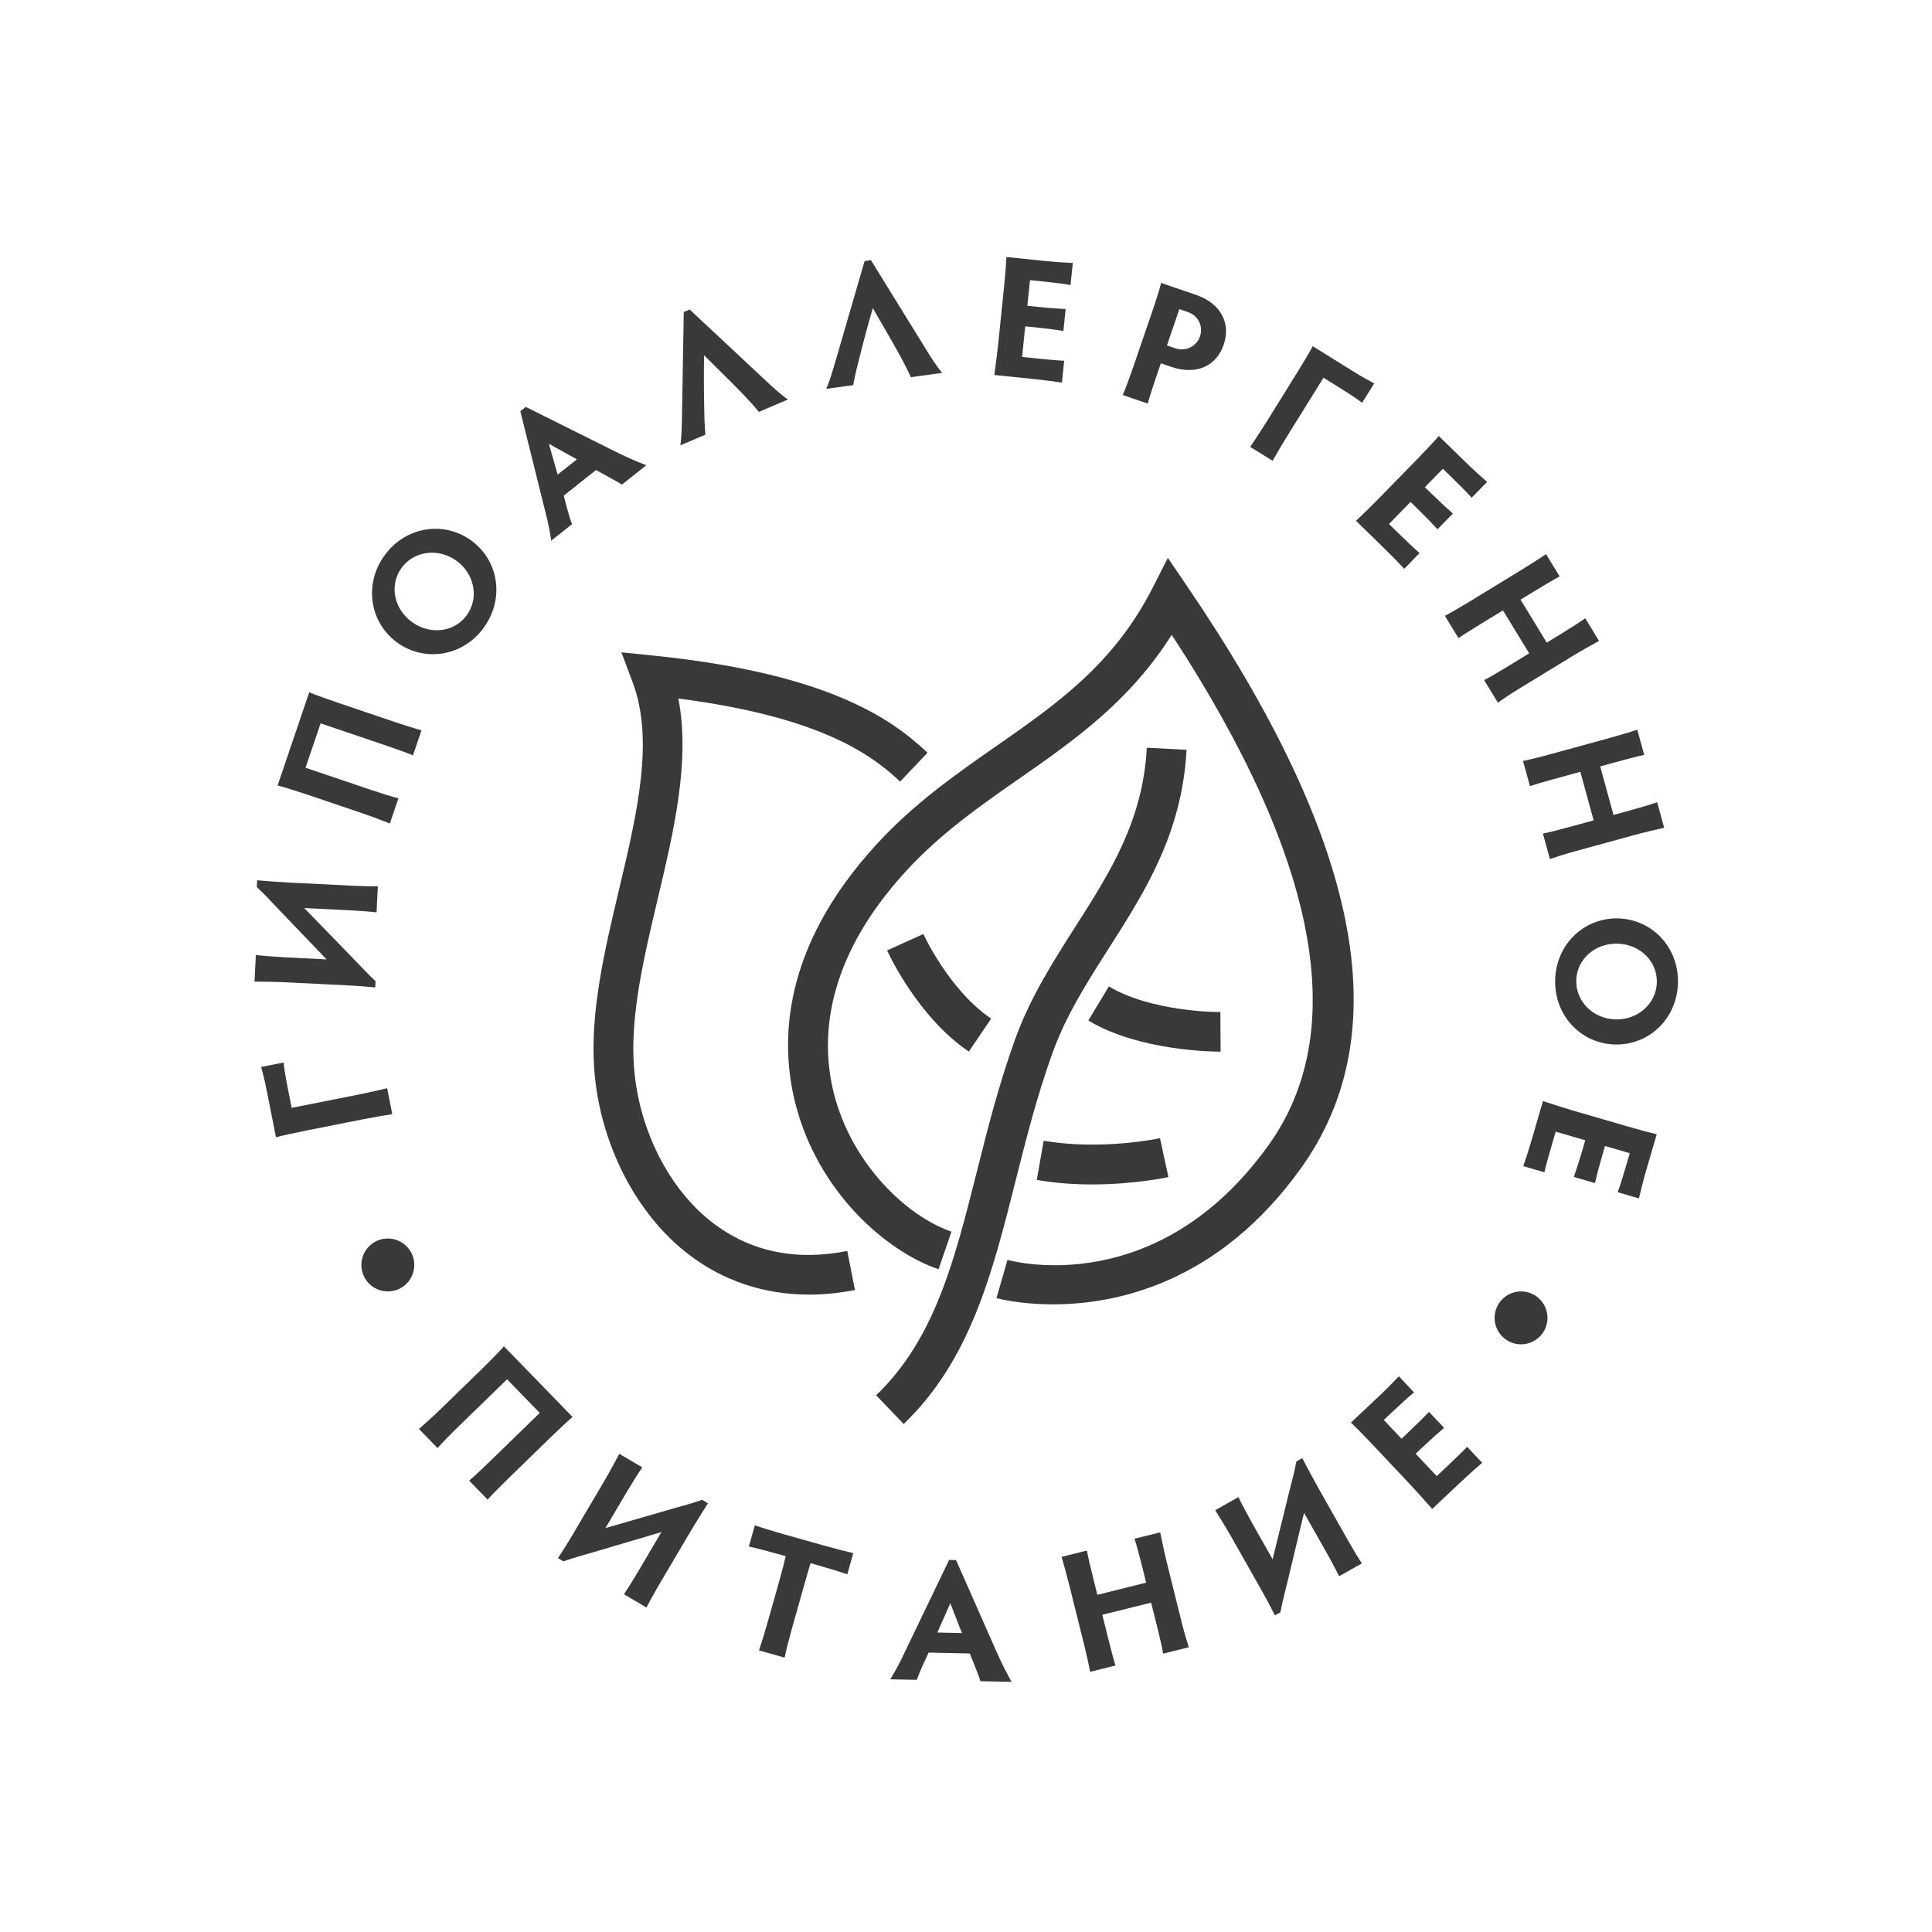 <svg width="120" height="120" viewBox="0 0 120 120" fill="none" xmlns="http://www.w3.org/2000/svg">
<path d="M35.564 88.011C35.311 88.212 34.532 88.954 34.178 89.298L31.628 91.778C31.073 92.317 30.456 92.947 30.286 93.142L29.14 91.963C29.448 91.709 30.079 91.109 30.55 90.652L33.524 87.76L31.494 85.671L28.519 88.564C27.995 89.073 27.394 89.688 27.177 89.943L26.023 88.756C26.277 88.539 26.916 87.963 27.44 87.453L29.929 85.033C30.245 84.726 31.039 83.925 31.302 83.624L35.564 88.011Z" fill="#393939"/>
<path d="M38.754 99.021C38.925 98.773 39.294 98.191 39.578 97.709L41.08 95.162L36.907 96.395C36.322 96.562 35.634 96.755 34.991 96.976L34.658 96.779C35.003 96.258 35.318 95.745 35.547 95.356L37.536 91.985C37.836 91.475 38.245 90.718 38.467 90.299L39.893 91.141C39.636 91.513 39.181 92.244 38.869 92.771L37.607 94.911L41.926 93.663C42.579 93.487 42.938 93.387 43.61 93.158L43.971 93.371C43.658 93.86 43.191 94.609 42.863 95.165L40.907 98.48C40.617 98.971 40.286 99.575 40.152 99.845L38.754 99.021Z" fill="#393939"/>
<path d="M51.146 95.989C51.86 96.19 52.683 96.4 52.999 96.467L52.629 97.781C52.324 97.673 51.513 97.422 50.799 97.22L50.343 97.092C50.225 97.472 50.079 97.988 49.96 98.413L49.205 101.093C49.007 101.796 48.794 102.629 48.735 102.959L47.142 102.51C47.253 102.196 47.507 101.373 47.705 100.67L48.46 97.99C48.58 97.566 48.715 97.046 48.802 96.657L48.347 96.529C47.643 96.331 46.831 96.124 46.514 96.057L46.884 94.744C47.189 94.851 47.99 95.099 48.693 95.298L51.146 95.989Z" fill="#393939"/>
<path d="M60.898 104.423C60.818 104.163 60.685 103.827 60.552 103.491L60.236 102.7L57.679 102.645L57.329 103.401C57.16 103.773 57.047 104.05 56.944 104.339L55.3 104.304C55.579 103.837 55.88 103.306 56.162 102.689L58.951 96.891L59.381 96.901L61.996 102.813C62.273 103.432 62.583 104.019 62.831 104.464L60.898 104.423ZM59.024 99.579L58.222 101.399L59.747 101.432L59.024 99.579Z" fill="#393939"/>
<path d="M67.711 103.839C67.659 103.542 67.514 102.869 67.377 102.318L66.44 98.555C66.255 97.815 66.025 96.976 65.934 96.701L67.507 96.308C67.556 96.595 67.756 97.442 67.941 98.182L68.159 99.057L71.191 98.302L70.973 97.427C70.826 96.832 70.607 96.001 70.467 95.572L72.062 95.176C72.155 95.64 72.332 96.481 72.474 97.054L73.412 100.826C73.547 101.368 73.744 102.027 73.838 102.314L72.243 102.71C72.202 102.411 72.047 101.741 71.909 101.189L71.499 99.543L68.467 100.298L68.879 101.955C69.014 102.497 69.191 103.161 69.284 103.448L67.711 103.839Z" fill="#393939"/>
<path d="M83.175 97.905C83.046 97.633 82.727 97.024 82.451 96.537L80.995 93.965L79.98 98.195C79.832 98.785 79.656 99.477 79.526 100.143L79.189 100.334C78.91 99.775 78.624 99.246 78.401 98.854L76.474 95.449C76.183 94.934 75.731 94.202 75.48 93.802L76.919 92.987C77.114 93.395 77.519 94.155 77.82 94.687L79.043 96.848L80.118 92.485C80.291 91.832 80.383 91.47 80.52 90.775L80.885 90.569C81.153 91.085 81.569 91.862 81.885 92.423L83.781 95.772C84.061 96.267 84.419 96.855 84.587 97.107L83.175 97.905Z" fill="#393939"/>
<path d="M89.239 91.684L89.81 91.146C90.35 90.638 90.906 90.099 91.126 89.863L92.062 90.857C91.813 91.062 91.234 91.578 90.694 92.086L88.957 93.723C88.567 93.278 88.001 92.644 87.669 92.292L85.252 89.725C84.743 89.185 84.146 88.58 83.908 88.361L85.584 86.784C86.116 86.283 86.657 85.728 86.886 85.484L87.829 86.486C87.563 86.691 86.993 87.215 86.461 87.715L85.952 88.194L87.05 89.361L87.496 88.941C88.028 88.439 88.53 87.937 88.758 87.693L89.695 88.687C89.437 88.9 88.906 89.371 88.374 89.872L87.928 90.293L89.239 91.684Z" fill="#393939"/>
<path d="M65.402 81.015C63.299 81.015 61.931 80.64 61.893 80.628L62.577 78.254C62.954 78.356 71.896 80.734 78.787 71.134C83.898 64.016 81.875 53.355 72.777 39.428C70.154 43.588 66.674 46.015 63.294 48.369C60.905 50.035 58.434 51.757 56.286 54.095C51.106 59.729 50.986 64.728 51.797 67.928C52.903 72.289 56.307 75.541 59.098 76.5L58.296 78.837C54.981 77.699 50.784 73.989 49.401 68.534C48.439 64.743 48.538 58.869 54.465 52.42C56.797 49.883 59.381 48.083 61.88 46.342C65.634 43.726 69.178 41.256 71.59 36.514L72.538 34.651L73.713 36.38C84.542 52.29 86.858 64.13 80.794 72.576C75.649 79.742 69.278 81.015 65.402 81.015Z" fill="#393939"/>
<path d="M56.13 88.447L54.418 86.663C58.054 83.169 59.269 78.348 60.676 72.765C61.341 70.126 62.029 67.396 63.029 64.61C63.969 61.987 65.399 59.746 66.782 57.577C68.946 54.185 70.991 50.978 71.23 46.442L73.698 46.572C73.425 51.758 71.107 55.392 68.866 58.907C67.496 61.055 66.202 63.083 65.356 65.445C64.397 68.116 63.724 70.786 63.074 73.367C61.635 79.073 60.278 84.46 56.13 88.447Z" fill="#393939"/>
<path d="M67.834 73.567C66.755 73.567 65.579 73.494 64.397 73.286L64.825 70.851C68.383 71.474 72.013 70.706 72.049 70.696L72.573 73.111C72.454 73.137 70.433 73.567 67.834 73.567Z" fill="#393939"/>
<path d="M75.786 65.321C75.341 65.321 70.727 65.274 67.598 63.385L68.875 61.267C71.514 62.861 75.797 62.886 75.799 62.849L75.814 65.321C75.808 65.321 75.799 65.321 75.786 65.321Z" fill="#393939"/>
<path d="M60.175 65.315C56.985 63.155 55.174 59.199 55.099 59.032L57.351 58.014C57.366 58.049 58.96 61.508 61.562 63.271L60.175 65.315Z" fill="#393939"/>
<path d="M50.244 80.41C47.479 80.41 44.938 79.569 42.783 77.924C39.492 75.409 37.241 70.993 36.908 66.398C36.65 62.833 37.562 58.995 38.442 55.283C39.576 50.5 40.647 45.984 39.296 42.382L38.596 40.517L40.578 40.719C51.18 41.802 55.249 44.512 57.61 46.754L55.908 48.546C53.965 46.701 50.644 44.488 42.134 43.387C42.885 47.262 41.851 51.619 40.847 55.854C40.009 59.385 39.143 63.033 39.374 66.22C39.657 70.131 41.538 73.864 44.284 75.961C46.618 77.745 49.427 78.333 52.626 77.7L53.102 80.127C52.128 80.315 51.174 80.41 50.244 80.41Z" fill="#393939"/>
<path d="M22.469 69.536L19.021 70.22C18.293 70.365 17.454 70.553 17.142 70.637L16.578 67.789C16.436 67.072 16.308 66.594 16.222 66.271L17.614 65.995C17.647 66.328 17.722 66.817 17.864 67.534L18.117 68.81L22.166 68.007C22.883 67.864 23.722 67.676 24.045 67.59L24.365 69.203C24.033 69.248 23.186 69.395 22.469 69.536Z" fill="#393939"/>
<path d="M23.389 56.667C23.09 56.63 22.404 56.575 21.847 56.547L18.897 56.401L21.925 59.52C22.344 59.96 22.834 60.479 23.327 60.945L23.307 61.331C22.686 61.268 22.086 61.227 21.636 61.205L17.732 61.011C17.142 60.982 16.282 60.971 15.809 60.969L15.891 59.317C16.34 59.372 17.197 59.436 17.808 59.466L20.286 59.59L17.178 56.349C16.719 55.853 16.464 55.582 15.95 55.095L15.971 54.677C16.549 54.727 17.428 54.793 18.072 54.824L21.912 55.015C22.48 55.043 23.168 55.056 23.469 55.049L23.389 56.667Z" fill="#393939"/>
<path d="M19.207 42.999C19.502 43.133 20.516 43.488 20.984 43.647L24.353 44.788C25.085 45.037 25.927 45.299 26.178 45.361L25.65 46.918C25.284 46.76 24.463 46.47 23.842 46.26L19.913 44.928L18.978 47.686L22.907 49.017C23.599 49.251 24.42 49.507 24.746 49.583L24.215 51.15C23.906 51.023 23.103 50.716 22.411 50.482L19.123 49.368C18.706 49.226 17.63 48.885 17.243 48.787L19.207 42.999Z" fill="#393939"/>
<path d="M23.851 34.544C25.14 32.719 27.506 32.327 29.226 33.541C30.945 34.755 31.367 37.118 30.079 38.943C28.803 40.751 26.43 41.151 24.709 39.938C22.991 38.723 22.575 36.352 23.851 34.544ZM29.009 38.187C29.771 37.108 29.46 35.612 28.328 34.813C27.197 34.014 25.683 34.221 24.922 35.3C24.16 36.379 24.483 37.857 25.616 38.656C26.747 39.455 28.247 39.266 29.009 38.187Z" fill="#393939"/>
<path d="M38.628 30.101C38.4 29.952 38.084 29.778 37.767 29.604L37.018 29.196L35.013 30.786L35.226 31.591C35.334 31.987 35.423 32.272 35.528 32.56L34.239 33.582C34.156 33.044 34.049 32.443 33.872 31.787L32.319 25.54L32.656 25.273L38.446 28.159C39.054 28.458 39.668 28.713 40.144 28.898L38.628 30.101ZM34.091 27.565L34.636 29.48L35.832 28.531L34.091 27.565Z" fill="#393939"/>
<path d="M42.258 27.66C42.337 27.159 42.345 26.466 42.36 25.841L42.47 19.381L42.836 19.225L47.551 23.63C48.002 24.057 48.517 24.527 48.943 24.813L47.133 25.584C46.905 25.295 46.576 24.934 46.192 24.525C45.317 23.624 44.645 22.976 43.732 22.068C43.705 23.377 43.725 24.712 43.753 25.985C43.769 26.352 43.787 26.694 43.811 27L42.258 27.66Z" fill="#393939"/>
<path d="M51.321 24.151C51.529 23.688 51.719 23.022 51.897 22.422L53.702 16.215L54.096 16.161L57.488 21.652C57.811 22.183 58.185 22.772 58.52 23.16L56.571 23.428C56.426 23.09 56.204 22.654 55.94 22.158C55.333 21.059 54.854 20.257 54.212 19.14C53.842 20.395 53.51 21.689 53.203 22.925C53.122 23.283 53.049 23.619 52.993 23.92L51.321 24.151Z" fill="#393939"/>
<path d="M63.485 22.171L64.266 22.251C65.003 22.327 65.775 22.396 66.098 22.407L65.958 23.765C65.64 23.711 64.871 23.61 64.134 23.535L61.759 23.291C61.841 22.705 61.949 21.862 61.998 21.38L62.358 17.872C62.434 17.134 62.5 16.287 62.511 15.964L64.8 16.199C65.527 16.274 66.3 16.321 66.634 16.333L66.493 17.702C66.165 17.636 65.396 17.546 64.669 17.472L63.974 17.401L63.81 18.995L64.419 19.057C65.147 19.132 65.855 19.183 66.189 19.196L66.049 20.554C65.72 20.498 65.016 20.405 64.289 20.33L63.679 20.268L63.485 22.171Z" fill="#393939"/>
<path d="M71.873 23.235C71.637 23.926 71.368 24.742 71.291 25.068L69.736 24.536C69.874 24.231 70.173 23.425 70.409 22.734L71.578 19.319C71.815 18.628 72.045 17.889 72.119 17.574L74.294 18.319C75.869 18.858 76.45 20.113 76.005 21.414C75.556 22.725 74.318 23.323 72.753 22.787L72.103 22.564L71.873 23.235ZM72.481 21.457L72.969 21.624C73.71 21.878 74.346 21.448 74.533 20.899C74.724 20.34 74.513 19.632 73.741 19.367L73.253 19.2L72.481 21.457Z" fill="#393939"/>
<path d="M78.703 26.144L80.558 23.16C80.95 22.531 81.386 21.789 81.537 21.504L84.001 23.037C84.622 23.423 85.059 23.657 85.353 23.814L84.604 25.018C84.338 24.815 83.929 24.536 83.309 24.149L82.205 23.462L80.025 26.966C79.639 27.587 79.204 28.328 79.046 28.622L77.65 27.754C77.845 27.483 78.316 26.764 78.703 26.144Z" fill="#393939"/>
<path d="M86.271 32.545L86.833 33.093C87.364 33.611 87.925 34.144 88.171 34.353L87.218 35.33C87.002 35.089 86.463 34.533 85.933 34.016L84.226 32.349C84.654 31.941 85.262 31.349 85.6 31.002L88.063 28.48C88.581 27.95 89.159 27.327 89.368 27.082L91.014 28.688C91.536 29.198 92.113 29.716 92.367 29.933L91.406 30.917C91.19 30.661 90.643 30.113 90.121 29.603L89.621 29.115L88.503 30.261L88.941 30.689C89.464 31.199 89.987 31.679 90.241 31.897L89.287 32.874C89.064 32.626 88.571 32.115 88.049 31.604L87.611 31.176L86.271 32.545Z" fill="#393939"/>
<path d="M89.744 38.25C90.012 38.112 90.61 37.771 91.096 37.475L94.407 35.454C95.058 35.057 95.79 34.584 96.026 34.415L96.872 35.8C96.613 35.933 95.865 36.377 95.214 36.775L94.443 37.245L96.073 39.913L96.844 39.443C97.366 39.124 98.094 38.667 98.463 38.404L99.319 39.807C98.904 40.035 98.154 40.455 97.649 40.764L94.329 42.79C93.852 43.082 93.282 43.467 93.036 43.643L92.18 42.24C92.453 42.111 93.046 41.761 93.533 41.465L94.981 40.58L93.352 37.912L91.894 38.802C91.416 39.094 90.835 39.461 90.59 39.636L89.744 38.25Z" fill="#393939"/>
<path d="M94.598 47.267C94.893 47.208 95.562 47.047 96.111 46.897L99.851 45.872C100.587 45.671 101.42 45.42 101.695 45.323L102.124 46.887C101.839 46.943 100.996 47.162 100.261 47.364L99.391 47.602L100.217 50.617L101.087 50.379C101.677 50.217 102.503 49.98 102.93 49.829L103.365 51.414C102.903 51.518 102.066 51.714 101.496 51.87L97.746 52.897C97.207 53.045 96.553 53.257 96.267 53.357L95.833 51.772C96.132 51.724 96.797 51.552 97.347 51.402L98.984 50.954L98.158 47.939L96.511 48.39C95.973 48.537 95.313 48.73 95.028 48.83L94.598 47.267Z" fill="#393939"/>
<path d="M104.221 61.041C104.17 63.274 102.423 64.923 100.318 64.875C98.213 64.827 96.544 63.102 96.594 60.867C96.644 58.655 98.391 56.996 100.496 57.044C102.601 57.092 104.271 58.828 104.221 61.041ZM97.904 60.897C97.874 62.217 98.967 63.286 100.353 63.317C101.739 63.348 102.879 62.332 102.91 61.01C102.939 59.689 101.846 58.643 100.46 58.612C99.074 58.581 97.934 59.576 97.904 60.897Z" fill="#393939"/>
<path d="M96.626 70.289L96.406 71.042C96.199 71.753 95.993 72.499 95.924 72.814L94.613 72.432C94.724 72.128 94.962 71.392 95.169 70.68L95.836 68.39C96.398 68.577 97.206 68.834 97.671 68.97L101.054 69.955C101.766 70.163 102.587 70.38 102.903 70.449L102.259 72.656C102.055 73.358 101.869 74.109 101.796 74.435L100.476 74.05C100.6 73.739 100.828 72.999 101.032 72.298L101.227 71.627L99.69 71.18L99.519 71.77C99.314 72.471 99.136 73.158 99.064 73.484L97.754 73.102C97.867 72.789 98.087 72.114 98.291 71.413L98.462 70.824L96.626 70.289Z" fill="#393939"/>
<path d="M24.089 80.212C24.997 80.212 25.732 79.476 25.732 78.569C25.732 77.662 24.997 76.926 24.089 76.926C23.182 76.926 22.446 77.662 22.446 78.569C22.446 79.476 23.182 80.212 24.089 80.212Z" fill="#393939"/>
<path d="M94.475 83.498C95.382 83.498 96.118 82.762 96.118 81.855C96.118 80.948 95.382 80.212 94.475 80.212C93.568 80.212 92.832 80.948 92.832 81.855C92.832 82.762 93.568 83.498 94.475 83.498Z" fill="#393939"/>
</svg>

